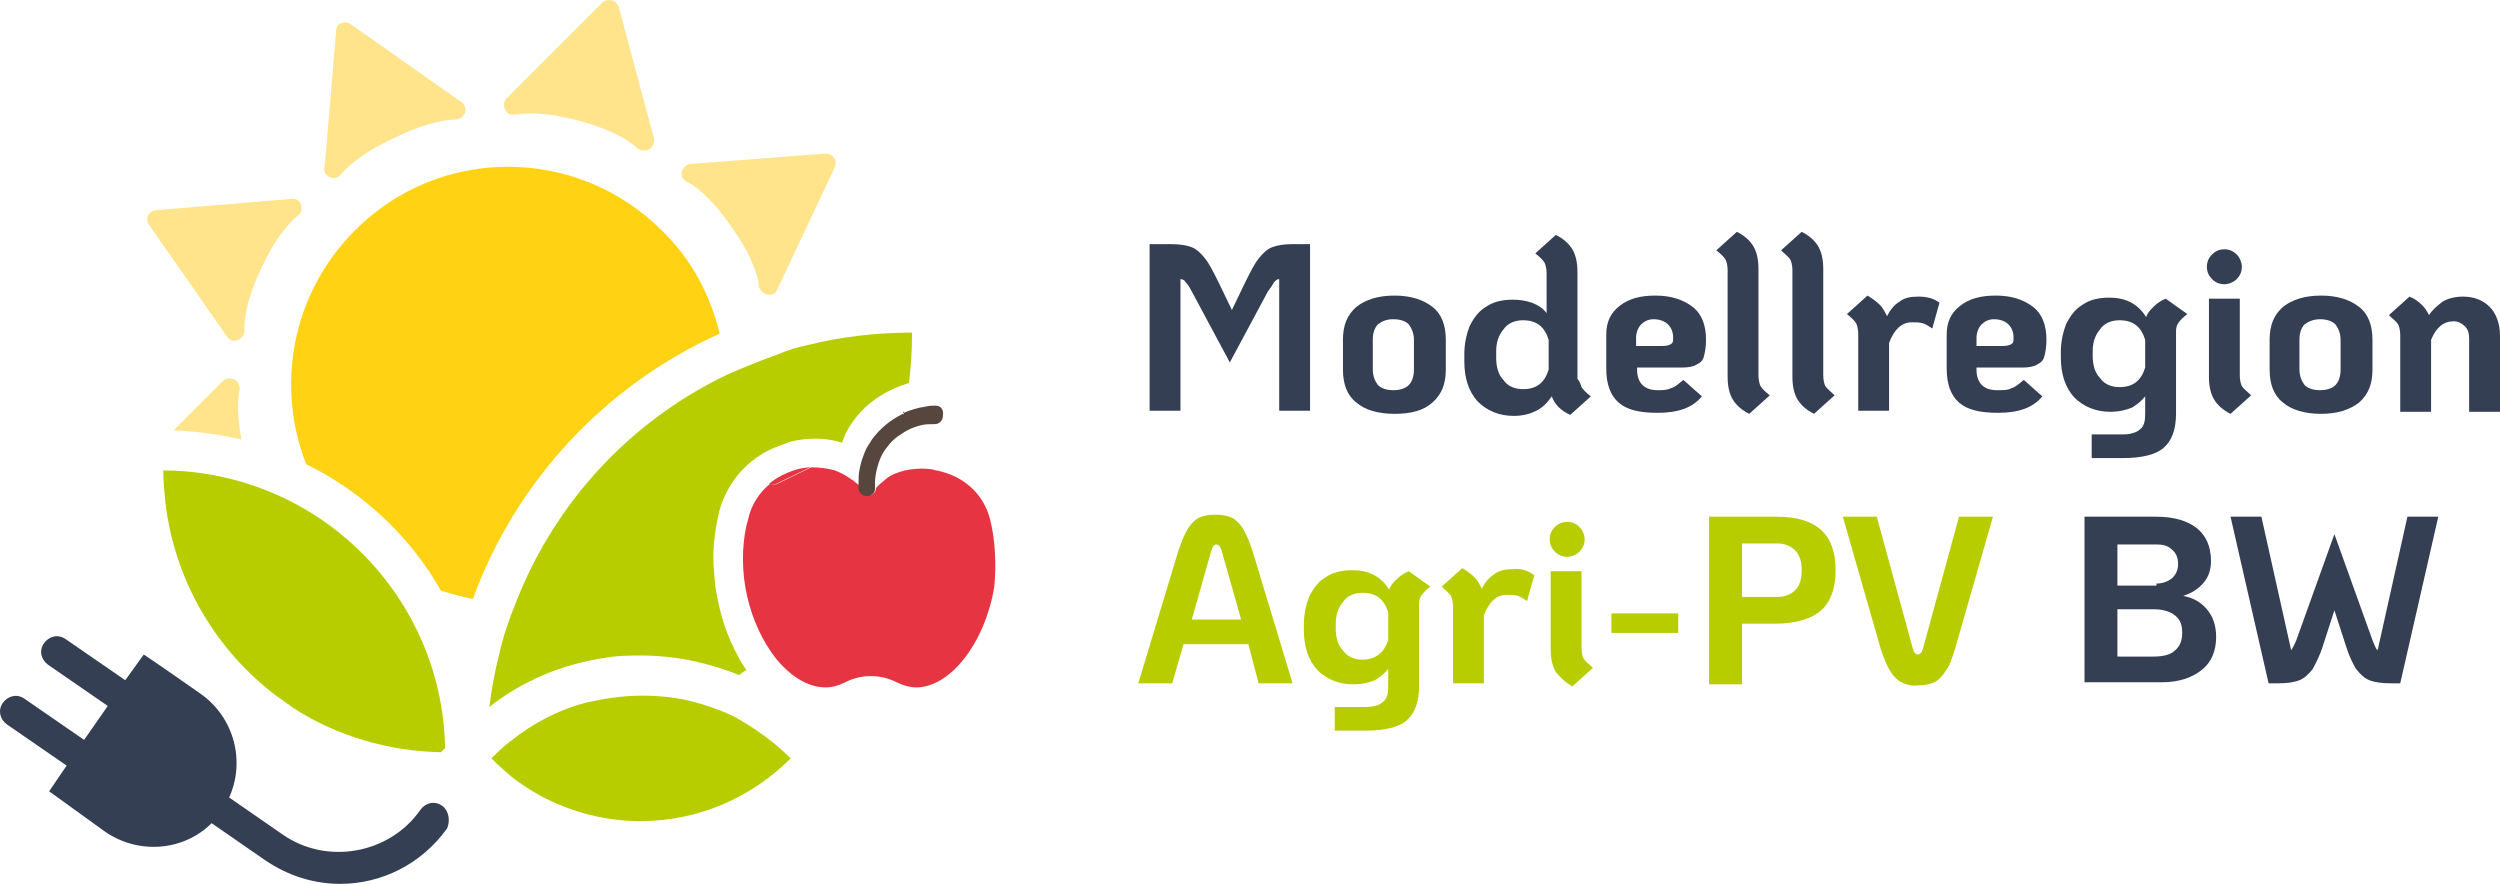 <?xml version="1.0" encoding="UTF-8" standalone="no"?>
<!-- Generator: Adobe Illustrator 26.5.0, SVG Export Plug-In . SVG Version: 6.00 Build 0)  -->

<svg
   version="1.1"
   id="Ebene_1"
   x="0px"
   y="0px"
   viewBox="0 0 243.078 85.939"
   xml:space="preserve"
   sodipodi:docname="logo.svg"
   width="243.078"
   height="85.939"
   inkscape:version="1.1.2 (0a00cf5339, 2022-02-04)"
   xmlns:inkscape="http://www.inkscape.org/namespaces/inkscape"
   xmlns:sodipodi="http://sodipodi.sourceforge.net/DTD/sodipodi-0.dtd"
   xmlns="http://www.w3.org/2000/svg"
   xmlns:svg="http://www.w3.org/2000/svg"><defs
   id="defs79" /><sodipodi:namedview
   id="namedview77"
   pagecolor="#ffffff"
   bordercolor="#666666"
   borderopacity="1.0"
   inkscape:pageshadow="2"
   inkscape:pageopacity="0.0"
   inkscape:pagecheckerboard="0"
   showgrid="false"
   fit-margin-top="0"
   fit-margin-left="0"
   fit-margin-right="0"
   fit-margin-bottom="0"
   inkscape:zoom="4.3817203"
   inkscape:cx="121.86994"
   inkscape:cy="42.33497"
   inkscape:window-width="2560"
   inkscape:window-height="1376"
   inkscape:window-x="0"
   inkscape:window-y="0"
   inkscape:window-maximized="1"
   inkscape:current-layer="Ebene_1" />
<style
   type="text/css"
   id="style2">
	.st0{fill:#B7CD00;}
	.st1{fill:#353F54;}
	.st2{fill:#57463E;}
	.st3{fill:#E73442;}
	.st4{fill:#FFD313;}
	.st5{fill:#FFE48C;}
</style>
<g
   id="g74"
   transform="translate(-26.822,-28.461)">
	<path
   class="st0"
   d="m 51.8,75.8 c -2.8,-1 -5.9,-1.6 -9.1,-1.6 v 0 c 0,1.1 0.1,2.1 0.2,3.1 0.9,7.7 5,14.5 10.9,18.9 0.6,0.4 1.1,0.8 1.7,1.2 4.1,2.6 9,4.1 14.2,4.2 l 0.4,-0.4 C 69.9,89.5 62.3,79.5 51.8,75.8 Z"
   id="path4" />
	<path
   class="st1"
   d="m 69.8,106.8 c -0.7,-0.5 -1.6,-0.3 -2.1,0.4 -3,4.3 -9.1,5.4 -13.4,2.4 L 49.1,106 c 1.6,-3.5 0.5,-7.8 -2.8,-10.1 -3.7,-2.6 -5.5,-3.8 -5.5,-3.8 l -1.8,2.5 -5.8,-4 c -0.7,-0.5 -1.6,-0.3 -2.1,0.4 -0.5,0.7 -0.3,1.6 0.4,2.1 l 5.8,4 -2.3,3.3 -5.8,-4 c -0.7,-0.5 -1.6,-0.3 -2.1,0.4 -0.5,0.7 -0.3,1.6 0.4,2.1 l 5.8,4 -1.7,2.5 5.4,3.9 c 3.3,2.3 7.7,1.9 10.4,-0.8 l 5.2,3.6 c 2.2,1.5 4.7,2.3 7.3,2.3 4,0 7.9,-1.9 10.4,-5.4 0.3,-0.7 0.2,-1.7 -0.5,-2.2 z"
   id="path6" />
	<path
   class="st0"
   d="m 115.5,60.8 c -3.5,0 -6.9,0.4 -10.1,1.2 -1,0.2 -2,0.5 -2.9,0.9 -1.7,0.6 -3.4,1.3 -5,2 C 88.1,69.4 80.8,77.3 77,87 c -0.7,1.7 -1.3,3.5 -1.7,5.3 -0.4,1.6 -0.7,3.3 -0.9,4.9 3.3,-2.6 7.2,-4.2 11.4,-4.8 1.1,-0.2 2.3,-0.2 3.4,-0.2 3.3,0 6.5,0.7 9.5,1.9 0.2,-0.2 0.4,-0.3 0.7,-0.5 -0.3,-0.4 -0.6,-0.9 -0.8,-1.3 -1,-1.8 -1.7,-3.8 -2.1,-6.1 -0.2,-0.9 -0.2,-1.8 -0.3,-2.8 -0.1,-1.9 0.2,-3.7 0.6,-5.4 0.8,-2.7 2.7,-4.9 5.3,-6 0.5,-0.2 1.1,-0.4 1.6,-0.6 1.7,-0.4 3.4,-0.4 5,0.1 0.1,-0.3 0.2,-0.5 0.3,-0.8 0.8,-1.6 2,-2.9 3.5,-3.8 0.8,-0.5 1.7,-0.9 2.7,-1.2 0.2,-1.6 0.3,-3.2 0.3,-4.9 z"
   id="path8" />
	<path
   class="st0"
   d="m 97,97.6 c -0.8,-0.3 -1.6,-0.6 -2.4,-0.8 -1.7,-0.5 -3.5,-0.7 -5.4,-0.7 -1.9,0 -3.7,0.3 -5.5,0.7 -2.6,0.7 -5.1,2 -7.2,3.7 -0.7,0.5 -1.3,1.1 -1.9,1.7 v 0 c 0,0 0,0 0,0 0.7,0.7 1.4,1.3 2.1,1.9 0.8,0.6 1.7,1.2 2.6,1.7 3,1.6 6.3,2.5 9.8,2.5 5.5,0 10.7,-2.2 14.6,-6.1 -1.4,-1.4 -3,-2.6 -4.7,-3.6 -0.6,-0.4 -1.3,-0.7 -2,-1 z"
   id="path10" />
	<path
   class="st2"
   d="m 114.7,68.7 c 0,-0.1 0,-0.1 0,-0.2 0,0 -0.1,0 -0.1,0 0.1,0.2 0.1,0.2 0.1,0.2 z"
   id="path12" />
	<path
   class="st3"
   d="m 101.6,75.5 c 0.2,0.1 0.5,0.1 0.7,0 l 3.3,-1.6 c -0.4,0 -0.9,0.1 -1.3,0.2 -1,0.3 -2,0.8 -2.7,1.4 z"
   id="path14" />
	<path
   class="st3"
   d="m 123.1,79 v 0 0 c -0.6,-2.4 -2.4,-4.1 -4.8,-4.7 -0.3,-0.1 -0.6,-0.1 -0.8,-0.2 -0.7,-0.1 -1.4,-0.1 -2.1,0 -0.2,0 -0.4,0.1 -0.6,0.1 -0.7,0.2 -1.3,0.4 -1.8,0.8 -0.2,0.2 -0.5,0.4 -0.7,0.6 l -0.3,0.3 c 0,0.4 -0.3,0.7 -0.7,0.7 v 0 0 c 0,0 -0.1,0 -0.1,0 -0.5,0 -0.8,-0.4 -0.8,-0.8 v -0.1 l -0.1,-0.1 c -0.7,-0.6 -1.5,-1.1 -2.3,-1.4 -0.7,-0.2 -1.5,-0.3 -2.3,-0.3 l -3.3,1.6 c -0.2,0.1 -0.5,0.1 -0.7,0 -1,0.8 -1.8,2 -2.1,3.3 0,0 0,0 0,0 -0.6,2 -0.7,4.5 -0.3,6.8 0.4,2.3 1.3,4.5 2.4,6.1 0.4,0.6 0.8,1.1 1.2,1.5 0,0 0,0 0.1,0.1 0.5,0.5 1,0.9 1.5,1.2 0.8,0.5 1.7,0.8 2.6,0.8 0.7,0 1.3,-0.2 1.9,-0.5 0.8,-0.4 1.6,-0.6 2.5,-0.6 0.9,0 1.7,0.2 2.5,0.6 0.6,0.3 1.3,0.5 1.9,0.5 3.3,0 6.7,-4.3 7.6,-9.8 0.2,-2.1 0.1,-4.5 -0.4,-6.5 z"
   id="path16" />
	<path
   class="st2"
   d="m 117.8,67.9 c -0.3,0 -0.6,0 -1,0.1 -0.7,0.1 -1.4,0.3 -2.1,0.6 0,0.1 0,0.1 0,0.2 0,0 0,-0.1 -0.1,-0.1 -1.2,0.6 -2.2,1.4 -3,2.5 -0.2,0.3 -0.3,0.5 -0.5,0.8 -0.1,0.2 -0.2,0.4 -0.3,0.7 -0.2,0.5 -0.3,0.9 -0.4,1.4 -0.1,0.4 -0.1,0.9 -0.1,1.3 v 0.4 0.1 c 0,0.5 0.4,0.8 0.8,0.8 0,0 0.1,0 0.1,0 0,0 0,0 0,0 0.4,-0.1 0.7,-0.3 0.7,-0.7 0,0 0,0 0,-0.1 v -0.5 c 0,-0.5 0.1,-1 0.2,-1.4 0.2,-0.8 0.5,-1.5 1,-2.1 0.3,-0.4 0.6,-0.7 1,-1 0.7,-0.5 1.4,-0.9 2.3,-1.1 0.4,-0.1 0.8,-0.1 1.3,-0.1 0.5,0 0.8,-0.4 0.8,-0.8 0.1,-0.6 -0.2,-1 -0.7,-1 z"
   id="path18" />
	<path
   class="st1"
   d="m 139,52.2 h 1.7 c 0.8,0 1.5,0.1 2,0.3 0.5,0.2 0.9,0.6 1.3,1.1 0.4,0.5 0.8,1.3 1.3,2.3 l 1.3,2.7 1.3,-2.7 c 0.5,-1 0.9,-1.8 1.3,-2.3 0.4,-0.5 0.8,-0.9 1.3,-1.1 0.5,-0.2 1.2,-0.3 2,-0.3 h 1.7 v 16.2 h -3 V 55.6 c -0.2,0 -0.3,0.1 -0.5,0.3 -0.1,0.2 -0.3,0.5 -0.6,0.9 l -3.7,6.9 -3.7,-6.9 c -0.2,-0.4 -0.4,-0.7 -0.6,-0.9 -0.1,-0.2 -0.3,-0.3 -0.5,-0.3 v 12.8 h -3 V 52.2 Z"
   id="path20" />
	<path
   class="st1"
   d="m 158.7,67.6 c -0.9,-0.7 -1.3,-1.8 -1.3,-3.2 v -2.9 c 0,-1.4 0.4,-2.4 1.3,-3.2 0.9,-0.7 2.1,-1.1 3.7,-1.1 1.6,0 2.8,0.4 3.7,1.1 0.9,0.7 1.3,1.8 1.3,3.2 v 2.9 c 0,1.4 -0.4,2.4 -1.3,3.2 -0.9,0.8 -2.1,1.1 -3.7,1.1 -1.6,0 -2.9,-0.4 -3.7,-1.1 z m 5.1,-1.7 c 0.3,-0.3 0.5,-0.8 0.5,-1.5 v -2.9 c 0,-0.6 -0.2,-1.1 -0.5,-1.5 -0.3,-0.3 -0.8,-0.5 -1.5,-0.5 -0.7,0 -1.1,0.2 -1.5,0.5 -0.3,0.3 -0.5,0.8 -0.5,1.5 v 2.9 c 0,0.6 0.2,1.1 0.5,1.5 0.3,0.3 0.8,0.5 1.5,0.5 0.7,0 1.2,-0.2 1.5,-0.5 z"
   id="path22" />
	<path
   class="st1"
   d="m 180.6,66.1 c 0.2,0.3 0.4,0.5 0.9,0.9 l -2,1.8 c -0.9,-0.4 -1.5,-1 -1.8,-1.8 -0.4,0.6 -0.9,1.1 -1.5,1.4 -0.6,0.3 -1.3,0.5 -2.2,0.5 -1.4,0 -2.6,-0.5 -3.5,-1.4 -0.9,-1 -1.3,-2.3 -1.3,-3.9 v -0.7 c 0,-1 0.2,-1.9 0.5,-2.7 0.4,-0.8 0.9,-1.5 1.6,-1.9 0.7,-0.5 1.6,-0.7 2.6,-0.7 1.4,0 2.6,0.4 3.3,1.3 V 55 c 0,-0.4 -0.1,-0.8 -0.2,-1 -0.2,-0.3 -0.4,-0.5 -0.9,-0.9 l 2,-1.8 c 0.8,0.4 1.3,0.9 1.6,1.4 0.3,0.5 0.5,1.2 0.5,2.2 v 10.4 c 0.2,0.2 0.3,0.5 0.4,0.8 z m -3.2,-4.6 c -0.4,-1.3 -1.2,-1.9 -2.5,-1.9 -0.8,0 -1.5,0.3 -1.9,0.9 -0.5,0.6 -0.7,1.3 -0.7,2.1 v 0.7 c 0,0.8 0.2,1.6 0.7,2.1 0.4,0.6 1.1,0.9 1.9,0.9 1.3,0 2.1,-0.6 2.5,-1.9 z"
   id="path24" />
	<path
   class="st1"
   d="m 189.3,66.2 c 0.4,-0.1 0.7,-0.4 1.2,-0.8 l 1.8,1.6 c -0.9,1.1 -2.3,1.6 -4.3,1.6 -1.8,0 -3,-0.3 -3.8,-1 -0.8,-0.7 -1.2,-1.8 -1.2,-3.3 V 61 c 0,-1.2 0.4,-2.1 1.3,-2.8 0.9,-0.7 2,-1 3.5,-1 1.5,0 2.7,0.4 3.6,1.1 0.9,0.7 1.3,1.8 1.3,3.2 0,0.7 -0.1,1.2 -0.2,1.6 -0.1,0.4 -0.3,0.6 -0.7,0.8 -0.3,0.2 -0.8,0.3 -1.5,0.3 H 186 v 0.2 c 0,1.3 0.7,2 2,2 0.5,0 0.9,0 1.3,-0.2 z M 186.4,60 c -0.3,0.3 -0.5,0.8 -0.5,1.3 v 0.8 h 2.6 c 0.4,0 0.7,-0.1 0.8,-0.2 0.2,-0.1 0.2,-0.3 0.2,-0.6 0,-0.6 -0.2,-1 -0.5,-1.3 -0.3,-0.3 -0.8,-0.5 -1.4,-0.5 -0.5,0 -0.9,0.2 -1.2,0.5 z"
   id="path26" />
	<path
   class="st1"
   d="m 195.3,67.3 c -0.3,-0.5 -0.5,-1.2 -0.5,-2.2 V 54.7 c 0,-0.4 -0.1,-0.8 -0.2,-1 -0.2,-0.3 -0.4,-0.5 -0.9,-0.9 l 2,-1.8 c 0.8,0.4 1.3,0.9 1.6,1.4 0.3,0.5 0.5,1.2 0.5,2.2 V 65 c 0,0.4 0.1,0.8 0.2,1 0.2,0.3 0.4,0.5 0.9,0.9 l -2,1.8 c -0.8,-0.4 -1.3,-0.9 -1.6,-1.4 z"
   id="path28" />
	<path
   class="st1"
   d="m 201.6,67.3 c -0.3,-0.5 -0.5,-1.2 -0.5,-2.2 V 54.7 c 0,-0.4 -0.1,-0.8 -0.2,-1 -0.2,-0.3 -0.5,-0.5 -0.9,-0.9 l 2,-1.8 c 0.8,0.4 1.3,0.9 1.6,1.4 0.3,0.5 0.5,1.2 0.5,2.2 V 65 c 0,0.4 0.1,0.8 0.2,1 0.2,0.3 0.5,0.5 0.9,0.9 l -2,1.8 c -0.8,-0.4 -1.3,-0.9 -1.6,-1.4 z"
   id="path30" />
	<path
   class="st1"
   d="m 215.4,57.9 -0.7,2.5 c -0.3,-0.2 -0.6,-0.4 -0.9,-0.5 -0.3,-0.1 -0.7,-0.1 -1.1,-0.1 -1,0 -1.7,0.7 -2.2,2 v 6.6 h -3 v -7.5 c 0,-0.4 -0.1,-0.8 -0.2,-1 -0.2,-0.3 -0.4,-0.5 -0.9,-0.9 l 2,-1.8 c 0.5,0.3 0.9,0.6 1.2,0.9 0.3,0.3 0.5,0.7 0.7,1.1 0.3,-0.6 0.7,-1.1 1.2,-1.4 0.5,-0.4 1.1,-0.5 1.9,-0.5 0.8,0 1.5,0.2 2,0.6 z"
   id="path32" />
	<path
   class="st1"
   d="m 222.4,66.2 c 0.4,-0.1 0.7,-0.4 1.2,-0.8 l 1.8,1.6 c -0.9,1.1 -2.3,1.6 -4.3,1.6 -1.8,0 -3,-0.3 -3.8,-1 -0.8,-0.7 -1.2,-1.8 -1.2,-3.3 V 61 c 0,-1.2 0.4,-2.1 1.3,-2.8 0.9,-0.7 2,-1 3.5,-1 1.5,0 2.7,0.4 3.6,1.1 0.9,0.7 1.3,1.8 1.3,3.2 0,0.7 -0.1,1.2 -0.2,1.6 -0.1,0.4 -0.3,0.6 -0.7,0.8 -0.3,0.2 -0.8,0.3 -1.5,0.3 H 219 v 0.2 c 0,1.3 0.7,2 2,2 0.6,0 1.1,0 1.4,-0.2 z M 219.5,60 c -0.3,0.3 -0.5,0.8 -0.5,1.3 v 0.8 h 2.6 c 0.4,0 0.7,-0.1 0.8,-0.2 0.2,-0.1 0.2,-0.3 0.2,-0.6 0,-0.6 -0.2,-1 -0.5,-1.3 -0.3,-0.3 -0.8,-0.5 -1.4,-0.5 -0.5,0 -0.9,0.2 -1.2,0.5 z"
   id="path34" />
	<path
   class="st1"
   d="m 239.5,59 c -0.4,0.3 -0.7,0.6 -0.9,0.9 -0.2,0.3 -0.2,0.6 -0.2,1 v 7.8 c 0,1.5 -0.4,2.6 -1.2,3.3 -0.8,0.7 -2.2,1 -4,1 h -3 v -2.3 h 3 c 0.8,0 1.4,-0.2 1.7,-0.5 0.4,-0.3 0.5,-0.8 0.5,-1.5 V 67 c -0.4,0.5 -0.8,0.8 -1.3,1.1 -0.5,0.2 -1.2,0.4 -2.1,0.4 -1.4,0 -2.6,-0.5 -3.5,-1.4 -0.9,-1 -1.3,-2.3 -1.3,-3.9 v -0.5 c 0,-1 0.2,-1.9 0.5,-2.7 0.4,-0.8 0.9,-1.5 1.6,-1.9 0.7,-0.5 1.6,-0.7 2.6,-0.7 1.6,0 2.8,0.6 3.6,1.9 0.1,-0.4 0.4,-0.7 0.7,-1 0.3,-0.3 0.7,-0.6 1.2,-0.8 z m -4.1,5.2 v -2.7 c -0.4,-1.3 -1.2,-1.9 -2.5,-1.9 -0.8,0 -1.5,0.3 -1.9,0.9 -0.5,0.6 -0.7,1.3 -0.7,2.1 v 0.5 c 0,0.8 0.2,1.6 0.7,2.1 0.4,0.6 1.1,0.9 1.9,0.9 1.3,0 2.1,-0.6 2.5,-1.9 z"
   id="path36" />
	<path
   class="st1"
   d="m 241.9,55.6 c -0.3,-0.3 -0.5,-0.7 -0.5,-1.2 0,-0.5 0.2,-0.9 0.5,-1.2 0.3,-0.3 0.7,-0.5 1.2,-0.5 0.5,0 0.9,0.2 1.2,0.5 0.3,0.3 0.5,0.8 0.5,1.2 0,0.5 -0.2,0.9 -0.5,1.2 -0.3,0.3 -0.8,0.5 -1.2,0.5 -0.5,0 -0.9,-0.2 -1.2,-0.5 z m 0.2,11.7 c -0.3,-0.5 -0.5,-1.2 -0.5,-2.2 v -7.6 h 3 V 65 c 0,0.4 0.1,0.8 0.2,1 0.2,0.3 0.5,0.5 0.9,0.9 l -2,1.8 c -0.8,-0.4 -1.3,-0.9 -1.6,-1.4 z"
   id="path38" />
	<path
   class="st1"
   d="m 248.8,67.6 c -0.9,-0.7 -1.3,-1.8 -1.3,-3.2 v -2.9 c 0,-1.4 0.4,-2.4 1.3,-3.2 0.9,-0.7 2.1,-1.1 3.7,-1.1 1.6,0 2.8,0.4 3.7,1.1 0.9,0.7 1.3,1.8 1.3,3.2 v 2.9 c 0,1.4 -0.4,2.4 -1.3,3.2 -0.9,0.7 -2.1,1.1 -3.7,1.1 -1.6,0 -2.9,-0.4 -3.7,-1.1 z m 5.1,-1.7 c 0.3,-0.3 0.5,-0.8 0.5,-1.5 v -2.9 c 0,-0.6 -0.2,-1.1 -0.5,-1.5 -0.3,-0.3 -0.8,-0.5 -1.5,-0.5 -0.6,0 -1.1,0.2 -1.5,0.5 -0.3,0.3 -0.5,0.8 -0.5,1.5 v 2.9 c 0,0.6 0.2,1.1 0.5,1.5 0.3,0.3 0.8,0.5 1.5,0.5 0.7,0 1.2,-0.2 1.5,-0.5 z"
   id="path40" />
	<path
   class="st1"
   d="m 268.9,58.3 c 0.6,0.6 1,1.6 1,2.8 v 7.4 h -3 v -7.1 c 0,-0.5 -0.1,-0.9 -0.4,-1.2 -0.3,-0.3 -0.7,-0.5 -1.1,-0.5 -1,0 -1.7,0.6 -2.2,1.8 v 7 h -3 V 61 c 0,-0.4 -0.1,-0.8 -0.2,-1 -0.2,-0.3 -0.5,-0.5 -0.9,-0.9 l 2,-1.8 c 0.5,0.2 0.9,0.5 1.2,0.8 0.3,0.3 0.5,0.6 0.7,1 0.3,-0.5 0.8,-0.9 1.3,-1.3 0.5,-0.3 1.2,-0.5 2,-0.5 1,0 1.9,0.3 2.6,1 z"
   id="path42" />
	<path
   class="st0"
   d="m 148.2,91.1 h -6.3 l -1.1,3.8 h -3.3 L 141.4,82 c 0.3,-0.9 0.6,-1.6 0.9,-2.1 0.3,-0.5 0.7,-0.9 1.1,-1.1 0.4,-0.2 1,-0.3 1.6,-0.3 0.6,0 1.2,0.1 1.6,0.3 0.4,0.2 0.8,0.6 1.1,1.1 0.3,0.5 0.6,1.2 0.9,2.1 l 3.9,12.9 h -3.3 z m -0.7,-2.4 -1.9,-6.7 c -0.1,-0.4 -0.3,-0.6 -0.5,-0.6 -0.2,0 -0.4,0.2 -0.5,0.6 l -1.9,6.7 z"
   id="path44" />
	<path
   class="st0"
   d="m 165.9,85.5 c -0.4,0.3 -0.7,0.6 -0.9,0.9 -0.2,0.3 -0.2,0.6 -0.2,1 v 7.8 c 0,1.5 -0.4,2.6 -1.2,3.3 -0.8,0.7 -2.2,1 -4,1 h -3 v -2.3 h 3 c 0.8,0 1.4,-0.2 1.7,-0.5 0.4,-0.3 0.5,-0.8 0.5,-1.5 v -1.7 c -0.4,0.5 -0.8,0.8 -1.3,1.1 -0.5,0.2 -1.2,0.4 -2.1,0.4 -1.4,0 -2.6,-0.5 -3.5,-1.4 -0.9,-1 -1.3,-2.3 -1.3,-3.9 v -0.5 c 0,-1 0.2,-1.9 0.5,-2.7 0.4,-0.8 0.9,-1.5 1.6,-1.9 0.7,-0.5 1.6,-0.7 2.6,-0.7 1.6,0 2.8,0.6 3.6,1.9 0.1,-0.4 0.4,-0.7 0.7,-1 0.3,-0.3 0.7,-0.6 1.2,-0.8 z m -4.1,5.2 V 88 c -0.4,-1.3 -1.2,-1.9 -2.5,-1.9 -0.8,0 -1.5,0.3 -1.9,0.9 -0.5,0.6 -0.7,1.3 -0.7,2.1 v 0.5 c 0,0.8 0.2,1.6 0.7,2.1 0.4,0.6 1.1,0.9 1.9,0.9 1.3,0 2.1,-0.7 2.5,-1.9 z"
   id="path46" />
	<path
   class="st0"
   d="m 176,84.4 -0.7,2.5 c -0.3,-0.2 -0.6,-0.4 -0.9,-0.5 -0.3,-0.1 -0.7,-0.1 -1.1,-0.1 -1,0 -1.7,0.7 -2.2,2 v 6.6 h -3 v -7.5 c 0,-0.4 -0.1,-0.8 -0.2,-1 -0.2,-0.3 -0.5,-0.5 -0.9,-0.9 l 2,-1.8 c 0.5,0.3 0.9,0.6 1.2,0.9 0.3,0.3 0.5,0.7 0.7,1.1 0.3,-0.6 0.7,-1.1 1.2,-1.4 0.5,-0.4 1.1,-0.5 1.9,-0.5 0.8,-0.1 1.5,0.2 2,0.6 z"
   id="path48" />
	<path
   class="st0"
   d="m 178,82.1 c -0.3,-0.3 -0.5,-0.7 -0.5,-1.2 0,-0.5 0.2,-0.9 0.5,-1.2 0.3,-0.3 0.7,-0.5 1.2,-0.5 0.5,0 0.9,0.2 1.2,0.5 0.3,0.3 0.5,0.8 0.5,1.2 0,0.5 -0.2,0.9 -0.5,1.2 -0.3,0.3 -0.8,0.5 -1.2,0.5 -0.5,0 -0.9,-0.2 -1.2,-0.5 z m 0.1,11.7 c -0.3,-0.5 -0.5,-1.2 -0.5,-2.2 V 84 h 3 v 7.5 c 0,0.4 0.1,0.8 0.2,1 0.2,0.3 0.5,0.5 0.9,0.9 l -2,1.8 c -0.7,-0.4 -1.2,-0.9 -1.6,-1.4 z"
   id="path50" />
	<polygon
   class="st0"
   points="190,90 183.5,90 183.5,88.1 190,88.1 "
   id="polygon52" />
	<path
   class="st0"
   d="m 193,78.7 h 6.5 c 2,0 3.4,0.4 4.4,1.3 0.9,0.8 1.4,2.1 1.4,3.9 0,1.8 -0.5,3.1 -1.4,3.9 -0.9,0.8 -2.4,1.3 -4.4,1.3 h -3.3 V 95 H 193 Z m 6.6,7.8 c 0.7,0 1.3,-0.2 1.7,-0.6 0.5,-0.4 0.7,-1.1 0.7,-2 0,-0.9 -0.2,-1.5 -0.7,-2 -0.5,-0.4 -1,-0.6 -1.7,-0.6 h -3.4 v 5.2 z"
   id="path54" />
	<path
   class="st0"
   d="m 211.7,94.8 c -0.4,-0.2 -0.8,-0.6 -1.1,-1.1 -0.3,-0.5 -0.6,-1.2 -0.9,-2.1 L 206,78.7 h 3.3 l 3.5,12.8 c 0.1,0.4 0.3,0.6 0.5,0.6 0.2,0 0.4,-0.2 0.5,-0.6 l 3.5,-12.8 h 3.3 l -3.7,12.9 c -0.3,0.9 -0.5,1.6 -0.9,2.1 -0.3,0.5 -0.7,0.9 -1.1,1.1 -0.4,0.2 -1,0.3 -1.6,0.3 -0.6,0.1 -1.2,-0.1 -1.6,-0.3 z"
   id="path56" />
	<path
   class="st1"
   d="m 229.4,78.7 h 7.1 c 1.7,0 3,0.4 3.9,1.1 0.9,0.7 1.4,1.8 1.4,3.2 0,0.8 -0.2,1.5 -0.7,2.1 -0.5,0.6 -1.1,1 -2,1.3 1,0.2 1.7,0.6 2.3,1.3 0.6,0.7 0.9,1.6 0.9,2.7 0,1.4 -0.5,2.5 -1.4,3.2 -1,0.8 -2.3,1.2 -3.9,1.2 h -7.5 V 78.7 Z m 7.1,6.5 c 0.6,0 1.1,-0.2 1.5,-0.5 0.4,-0.4 0.6,-0.8 0.6,-1.4 0,-0.6 -0.2,-1.1 -0.6,-1.4 -0.4,-0.4 -0.9,-0.5 -1.5,-0.5 h -3.8 v 4 h 3.8 z m -0.3,7.1 c 1,0 1.7,-0.2 2.1,-0.6 0.5,-0.4 0.7,-1 0.7,-1.7 0,-0.8 -0.2,-1.3 -0.7,-1.7 -0.5,-0.4 -1.2,-0.6 -2.1,-0.6 h -3.5 v 4.6 z"
   id="path58" />
	<path
   class="st1"
   d="m 263.9,78.7 -3.7,16.2 h -0.9 c -0.9,0 -1.6,-0.1 -2.1,-0.3 -0.5,-0.2 -0.9,-0.6 -1.3,-1.1 -0.3,-0.5 -0.7,-1.3 -1,-2.3 l -1.1,-3.4 -1.1,3.4 c -0.3,1 -0.7,1.7 -1,2.3 -0.4,0.5 -0.8,0.9 -1.3,1.1 -0.5,0.2 -1.2,0.3 -2.1,0.3 h -0.9 l -3.7,-16.2 h 3 l 2.9,13 c 0.1,-0.2 0.3,-0.5 0.5,-1 l 3.7,-10.3 3.7,10.3 c 0.2,0.5 0.3,0.8 0.5,1 l 2.9,-13 z"
   id="path60" />
	<path
   class="st4"
   d="m 69.7,85.9 c 1,0.3 2.1,0.6 3.1,0.8 4.2,-11.5 12.9,-20.8 24,-25.8 -0.9,-3.7 -2.7,-7.2 -5.6,-10 -8.3,-8.3 -21.7,-8.3 -29.9,0 -6.1,6.1 -7.7,15.1 -4.7,22.7 5.5,2.7 10.1,7 13.1,12.3 z"
   id="path62" />
	<path
   class="st5"
   d="m 50.1,66.5 c 0.1,-0.4 -0.1,-0.9 -0.4,-1.1 -0.4,-0.2 -0.8,-0.2 -1.2,0.1 l -4.8,4.8 c 2.3,0.1 4.5,0.4 6.6,0.9 -0.6,-3.1 -0.2,-4.7 -0.2,-4.7 z"
   id="path64" />
	<path
   class="st5"
   d="m 48.9,61.2 c 0.3,0.4 0.7,0.5 1.1,0.3 0.2,-0.1 0.4,-0.3 0.5,-0.5 0.1,-0.2 0.1,-0.3 0.1,-0.5 0,-0.1 -0.2,-2.1 1.6,-5.9 1.8,-3.9 3.5,-5.1 3.5,-5.1 0.4,-0.2 0.5,-0.7 0.4,-1.1 C 56,48 55.6,47.7 55.1,47.8 L 42,48.9 c -0.3,0 -0.6,0.2 -0.8,0.5 -0.1,0.3 -0.1,0.7 0.1,0.9 z"
   id="path66" />
	<path
   class="st5"
   d="m 58.9,45.7 c 0.2,0.1 0.5,0.1 0.7,0 0.2,-0.1 0.3,-0.2 0.4,-0.3 0,0 1.2,-1.7 5.1,-3.5 C 69,40 71,40.1 71,40.1 c 0.4,0 0.8,-0.2 1,-0.6 0.2,-0.4 0,-0.9 -0.3,-1.1 L 60.9,30.8 c -0.3,-0.2 -0.6,-0.2 -0.9,-0.1 -0.3,0.1 -0.5,0.4 -0.5,0.8 l -1.1,13.1 c -0.2,0.5 0.1,0.9 0.5,1.1 z"
   id="path68" />
	<path
   class="st5"
   d="m 76.5,39.6 c 0.2,0 0.3,0 0.5,0 0.1,0 2,-0.5 6.1,0.6 4.2,1.1 5.6,2.6 5.6,2.6 0.3,0.3 0.8,0.4 1.2,0.2 0.4,-0.2 0.6,-0.7 0.5,-1.1 L 87,29.2 c -0.1,-0.3 -0.3,-0.6 -0.7,-0.7 -0.3,-0.1 -0.7,0 -0.9,0.2 L 76.1,38 c -0.3,0.3 -0.4,0.8 -0.1,1.2 0.1,0.2 0.3,0.4 0.5,0.4 z"
   id="path70" />
	<path
   class="st5"
   d="m 93.7,46.2 c 0.1,0 1.9,0.9 4.3,4.4 2.5,3.5 2.6,5.6 2.6,5.6 0,0.4 0.4,0.8 0.8,0.9 0.4,0.1 0.9,-0.1 1,-0.5 L 108,44.7 c 0.1,-0.3 0.1,-0.7 -0.1,-0.9 -0.2,-0.3 -0.5,-0.4 -0.9,-0.4 l -13,1 c -0.4,0 -0.8,0.4 -0.9,0.8 0,0.3 0,0.5 0.2,0.7 0.1,0.1 0.2,0.2 0.4,0.3 z"
   id="path72" />
</g>
</svg>
